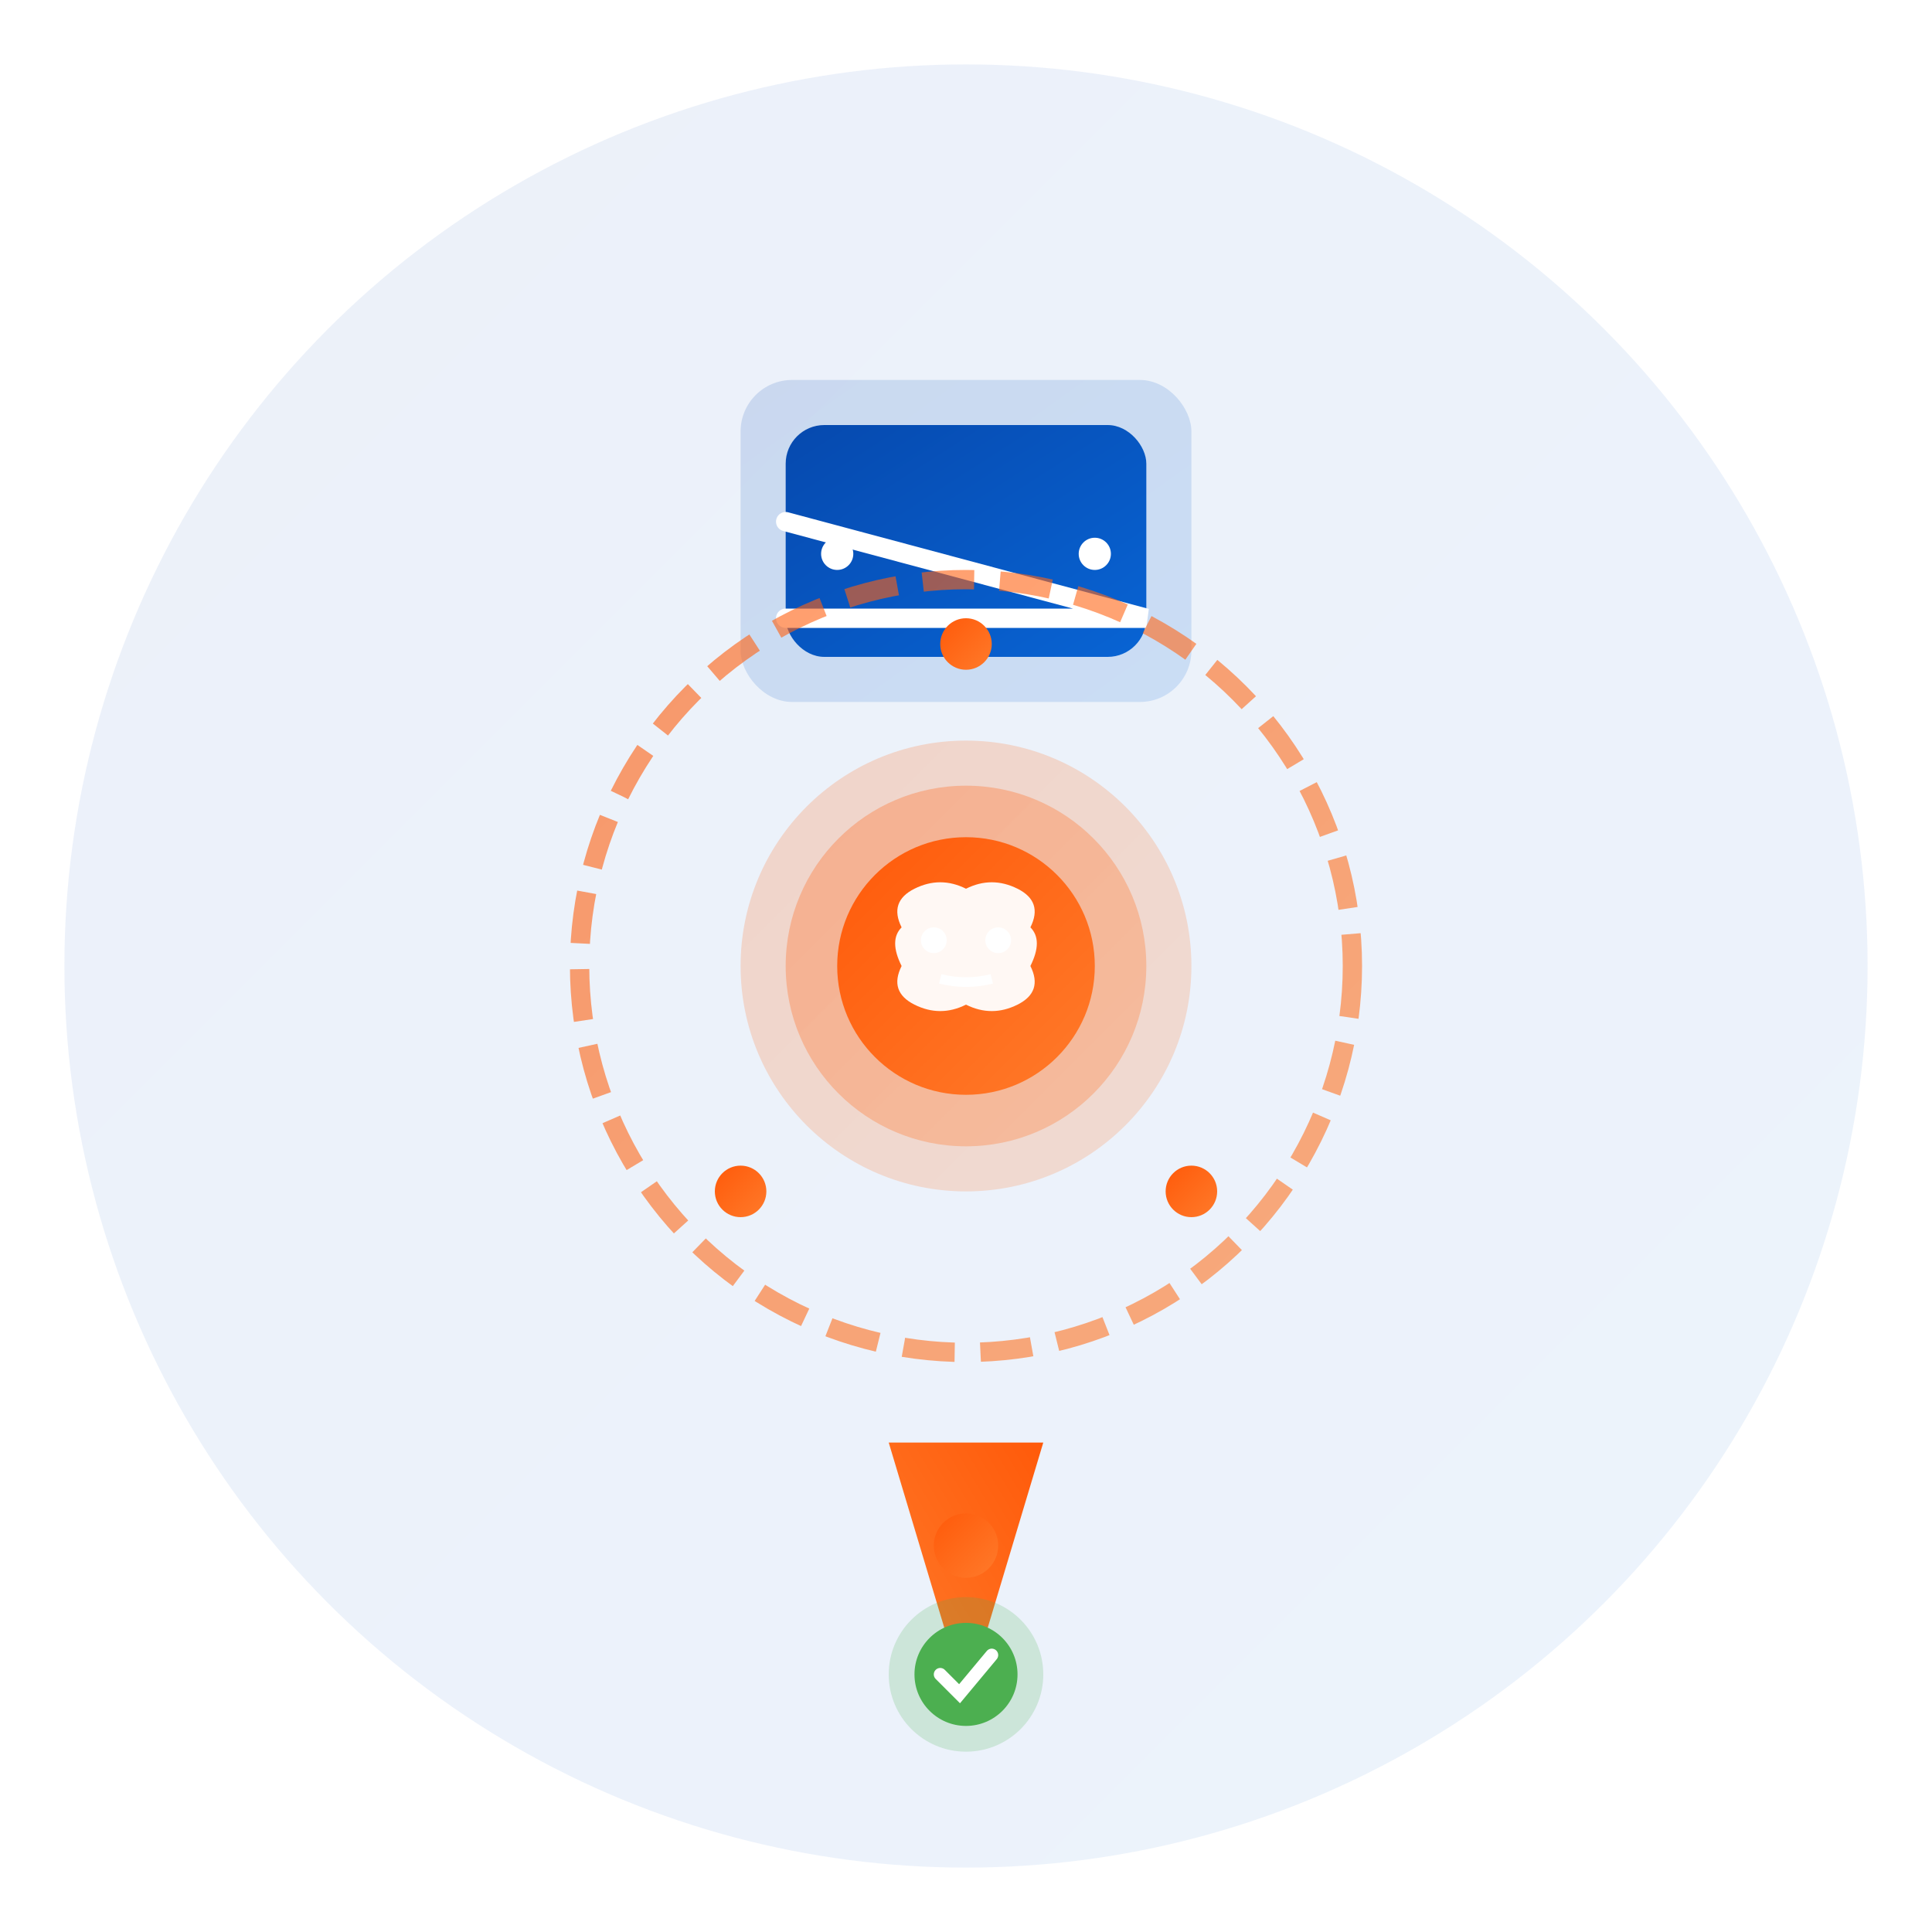 <svg width="300" height="300" viewBox="0 0 300 300" xmlns="http://www.w3.org/2000/svg">
  <defs>
    <linearGradient id="autoBlueGrad" x1="0%" y1="0%" x2="100%" y2="100%">
      <stop offset="0%" style="stop-color:#0649AE;stop-opacity:1" />
      <stop offset="100%" style="stop-color:#0864d4;stop-opacity:1" />
    </linearGradient>
    <linearGradient id="autoOrangeGrad" x1="0%" y1="0%" x2="100%" y2="100%">
      <stop offset="0%" style="stop-color:#ff5a0a;stop-opacity:1" />
      <stop offset="100%" style="stop-color:#ff7a2a;stop-opacity:1" />
    </linearGradient>
    <filter id="autoShadow">
      <feGaussianBlur in="SourceAlpha" stdDeviation="3"/>
      <feOffset dx="0" dy="4" result="offsetblur"/>
      <feComponentTransfer>
        <feFuncA type="linear" slope="0.25"/>
      </feComponentTransfer>
      <feMerge>
        <feMergeNode/>
        <feMergeNode in="SourceGraphic"/>
      </feMerge>
    </filter>
  </defs>
  
  <!-- Background circle -->
  <circle cx="150" cy="150" r="140" fill="url(#autoBlueGrad)" opacity="0.08"/>
  
  <!-- Email icon -->
  <g transform="translate(150, 80)" filter="url(#autoShadow)">
    <rect x="-35" y="-25" width="70" height="50" rx="8" fill="url(#autoBlueGrad)" opacity="0.15"/>
    <rect x="-28" y="-18" width="56" height="36" rx="6" fill="url(#autoBlueGrad)"/>
    <path d="M-28 -3 L28 12 L-28 12" stroke="#ffffff" stroke-width="3" fill="none" stroke-linecap="round"/>
    <circle cx="-20" cy="2" r="2.5" fill="#ffffff"/>
    <circle cx="20" cy="2" r="2.5" fill="#ffffff"/>
  </g>
  
  <!-- Automation flow - circular arrows -->
  <g transform="translate(150, 150)">
    <!-- Outer ring -->
    <circle cx="0" cy="0" r="60" fill="none" stroke="url(#autoOrangeGrad)" stroke-width="3" stroke-dasharray="8,4" opacity="0.6">
      <animateTransform attributeName="transform" type="rotate" values="0 0 0;360 0 0" dur="8s" repeatCount="indefinite"/>
    </circle>
    
    <!-- Inner processing hub -->
    <circle cx="0" cy="0" r="35" fill="url(#autoOrangeGrad)" opacity="0.2"/>
    <circle cx="0" cy="0" r="28" fill="url(#autoOrangeGrad)" opacity="0.3"/>
    <circle cx="0" cy="0" r="20" fill="url(#autoOrangeGrad)"/>
    
    <!-- AI brain icon -->
    <path d="M-10 -6 Q-12 -10 -8 -12 Q-4 -14 0 -12 Q4 -14 8 -12 Q12 -10 10 -6 Q12 -4 10 0 Q12 4 8 6 Q4 8 0 6 Q-4 8 -8 6 Q-12 4 -10 0 Q-12 -4 -10 -6" 
          fill="#ffffff" opacity="0.95"/>
    <circle cx="-5" cy="-4" r="2" fill="#ffffff"/>
    <circle cx="5" cy="-4" r="2" fill="#ffffff"/>
    <path d="M-4 2 Q0 3 4 2" stroke="#ffffff" stroke-width="1.5" fill="none"/>
    
    <!-- Processing indicators -->
    <g transform="translate(0, -50)">
      <circle cx="0" cy="0" r="4" fill="url(#autoOrangeGrad)">
        <animate attributeName="opacity" values="1;0.5;1" dur="1.5s" repeatCount="indefinite"/>
      </circle>
    </g>
    <g transform="translate(35, 35)">
      <circle cx="0" cy="0" r="4" fill="url(#autoOrangeGrad)">
        <animate attributeName="opacity" values="0.5;1;0.5" dur="1.5s" repeatCount="indefinite"/>
      </circle>
    </g>
    <g transform="translate(-35, 35)">
      <circle cx="0" cy="0" r="4" fill="url(#autoOrangeGrad)">
        <animate attributeName="opacity" values="1;0.5;1" dur="1.5s" repeatCount="indefinite"/>
      </circle>
    </g>
  </g>
  
  <!-- Output arrow pointing down -->
  <g transform="translate(150, 240)">
    <path d="M0 -20 L0 20" stroke="url(#autoOrangeGrad)" stroke-width="4" fill="none" marker-end="url(#autoArrow)"/>
    <circle cx="0" cy="0" r="5" fill="url(#autoOrangeGrad)"/>
  </g>
  
  <!-- Success indicator -->
  <g transform="translate(150, 260)">
    <circle cx="0" cy="0" r="12" fill="#4caf50" opacity="0.2"/>
    <circle cx="0" cy="0" r="8" fill="#4caf50"/>
    <path d="M-4 0 L-1 3 L4 -3" stroke="#ffffff" stroke-width="2" fill="none" stroke-linecap="round"/>
  </g>
  
  <defs>
    <marker id="autoArrow" markerWidth="10" markerHeight="10" refX="9" refY="3" orient="auto">
      <polygon points="0 0, 10 3, 0 6" fill="url(#autoOrangeGrad)"/>
    </marker>
  </defs>
</svg>
